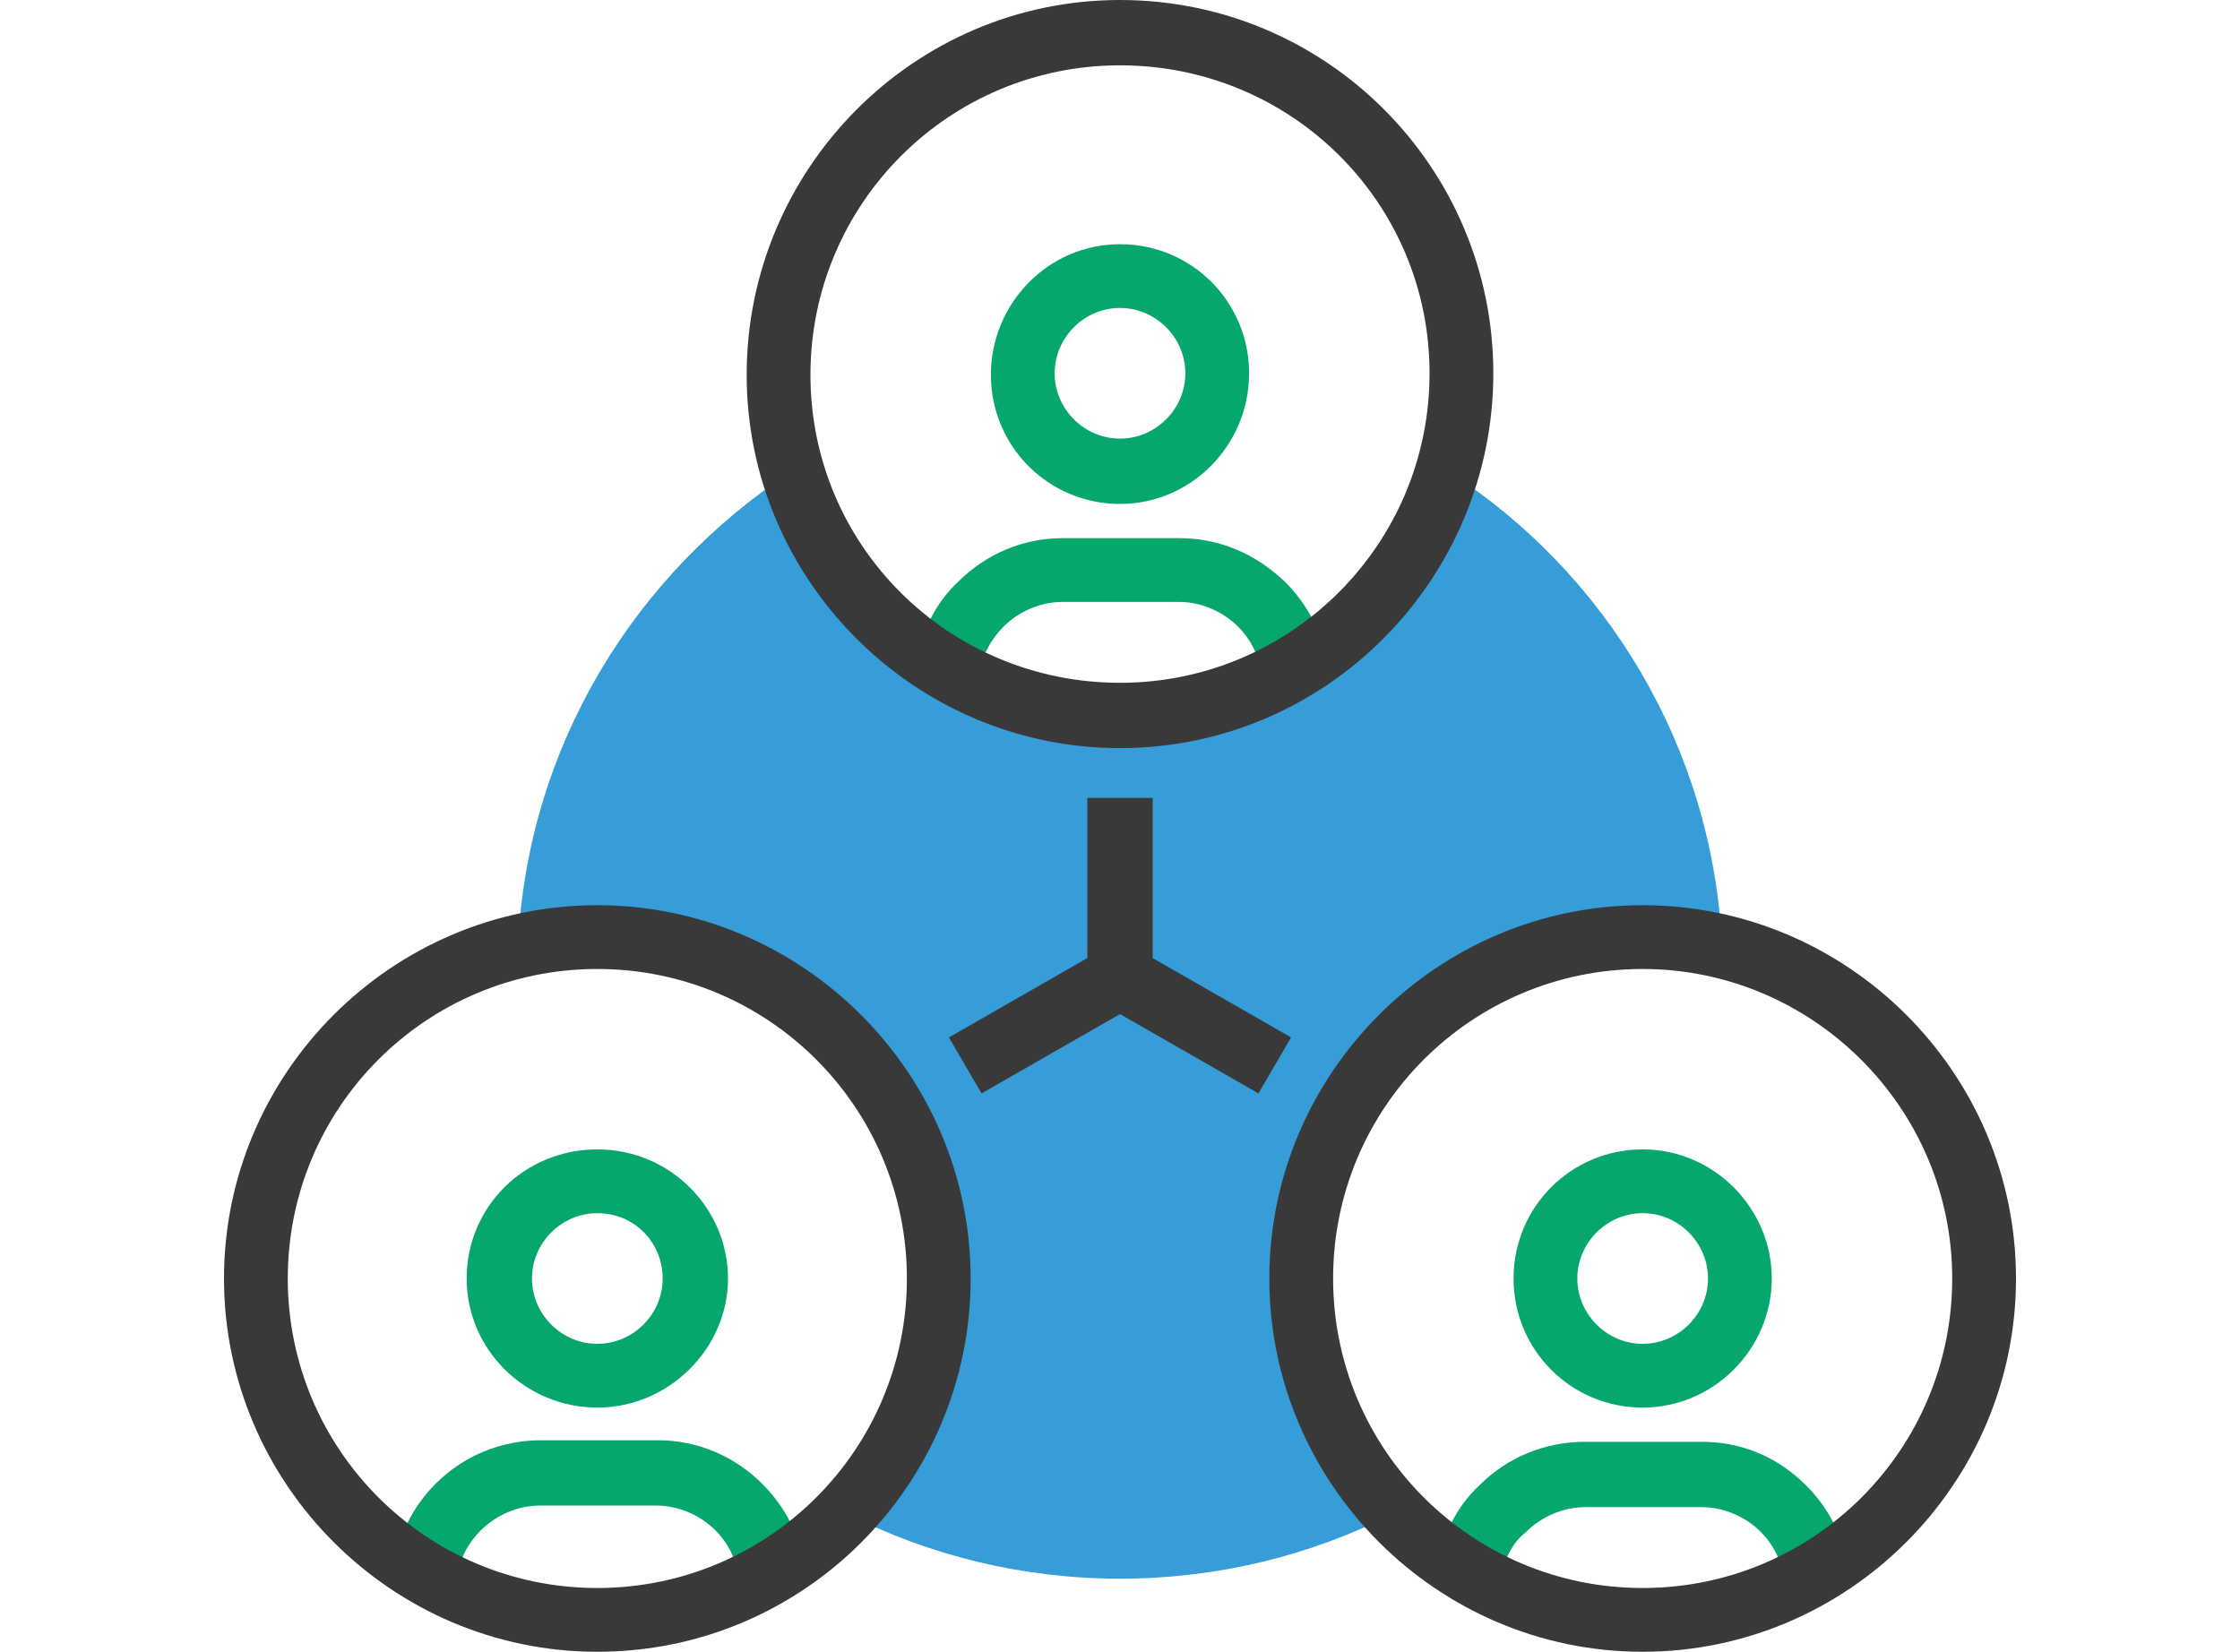 <?xml version="1.0" encoding="UTF-8"?> <svg xmlns="http://www.w3.org/2000/svg" xmlns:xlink="http://www.w3.org/1999/xlink" version="1.1" id="Layer_1" x="0px" y="0px" viewBox="0 0 144 106.2" style="enable-background:new 0 0 144 106.2;" xml:space="preserve"> <style type="text/css"> .st0{fill:#369DD9;} .st1{fill:#06A76C;} .st2{fill:#393939;} </style> <path class="st0" d="M83.6,82.2c0-12.1,9.8-22,22-22c1.8,0,3.5,0.2,5.1,0.6c-0.6-12.8-7.5-24-17.6-30.5C90.4,39.4,82,46,72,46 s-18.4-6.6-21.1-15.7c-10.1,6.6-17,17.7-17.6,30.5c1.7-0.4,3.4-0.6,5.1-0.6c12.1,0,22,9.8,22,22c0,5.9-2.3,11.2-6,15.1 c5.3,2.7,11.3,4.2,17.6,4.2s12.3-1.5,17.6-4.2C85.9,93.4,83.6,88,83.6,82.2z"></path> <g> <path class="st1" d="M81.1,43.3c-0.2-1.2-0.7-2.2-1.5-3c-1-1-2.4-1.6-3.8-1.6h-7.5c-1.4,0-2.8,0.6-3.8,1.6c-0.8,0.8-1.4,1.9-1.5,3 l-4.1-0.6c0.3-2,1.2-3.9,2.7-5.3c1.8-1.8,4.2-2.8,6.7-2.8h7.5c2.6,0,4.9,1,6.8,2.8c1.5,1.5,2.4,3.3,2.7,5.3L81.1,43.3L81.1,43.3z"></path> <path class="st1" d="M72,32.4c-4.6,0-8.3-3.7-8.3-8.3s3.7-8.4,8.3-8.4s8.3,3.7,8.3,8.3S76.6,32.4,72,32.4z M72,19.8 c-2.3,0-4.2,1.9-4.2,4.2s1.9,4.2,4.2,4.2s4.2-1.9,4.2-4.2S74.3,19.8,72,19.8z"></path> </g> <g> <path class="st1" d="M96.5,101.4l-4.1-0.6c0.3-2,1.2-3.9,2.7-5.3c1.8-1.8,4.2-2.8,6.8-2.8h7.5c2.6,0,4.9,1,6.7,2.8 c1.5,1.5,2.4,3.3,2.7,5.4l-4.1,0.6c-0.2-1.2-0.7-2.2-1.5-3c-1-1-2.4-1.6-3.8-1.6h-7.5c-1.4,0-2.8,0.6-3.8,1.6 C97.2,99.2,96.7,100.3,96.5,101.4L96.5,101.4z"></path> <path class="st1" d="M105.6,90.5c-4.6,0-8.3-3.7-8.3-8.3s3.7-8.3,8.3-8.3s8.3,3.8,8.3,8.3S110.2,90.5,105.6,90.5z M105.6,78 c-2.3,0-4.2,1.9-4.2,4.2s1.9,4.2,4.2,4.2s4.2-1.9,4.2-4.2S107.9,78,105.6,78z"></path> </g> <g> <path class="st1" d="M47.5,101.4c-0.2-1.2-0.7-2.2-1.5-3c-1-1-2.4-1.6-3.8-1.6h-7.5c-1.4,0-2.8,0.6-3.8,1.6c-0.8,0.8-1.4,1.9-1.5,3 l-4.1-0.6c0.3-2,1.2-3.9,2.7-5.4c1.8-1.8,4.2-2.8,6.8-2.8h7.5c2.5,0,4.9,1,6.7,2.8c1.5,1.5,2.4,3.3,2.7,5.3L47.5,101.4L47.5,101.4z "></path> <path class="st1" d="M38.4,90.5c-4.6,0-8.4-3.7-8.4-8.3s3.7-8.3,8.4-8.3s8.4,3.8,8.4,8.3S43,90.5,38.4,90.5z M38.4,78 c-2.3,0-4.2,1.9-4.2,4.2s1.9,4.2,4.2,4.2s4.2-1.9,4.2-4.2S40.8,78,38.4,78z"></path> </g> <polygon class="st2" points="83,66.7 74.1,61.6 74.1,51.3 69.9,51.3 69.9,61.6 61,66.7 63.1,70.3 72,65.2 80.9,70.3 "></polygon> <g> <path class="st2" d="M72,48.1c-13.2,0-24-10.8-24-24S58.7,0,72,0s24,10.8,24,24S85.3,48.1,72,48.1z M72,4.2 c-11,0-19.9,8.9-19.9,19.9S61,43.9,72,43.9S91.9,35,91.9,24S83,4.2,72,4.2z"></path> <path class="st2" d="M105.6,106.2c-13.2,0-24-10.8-24-24s10.8-24,24-24s24,10.8,24,24S118.8,106.2,105.6,106.2z M105.6,62.3 c-11,0-19.9,8.9-19.9,19.9s8.9,19.9,19.9,19.9s19.9-8.9,19.9-19.9S116.5,62.3,105.6,62.3z"></path> <path class="st2" d="M38.4,106.2c-13.2,0-24-10.8-24-24s10.8-24,24-24s24,10.8,24,24S51.7,106.2,38.4,106.2z M38.4,62.3 c-11,0-19.9,8.9-19.9,19.9s8.9,19.9,19.9,19.9s19.9-8.9,19.9-19.9S49.4,62.3,38.4,62.3z"></path> </g> </svg> 